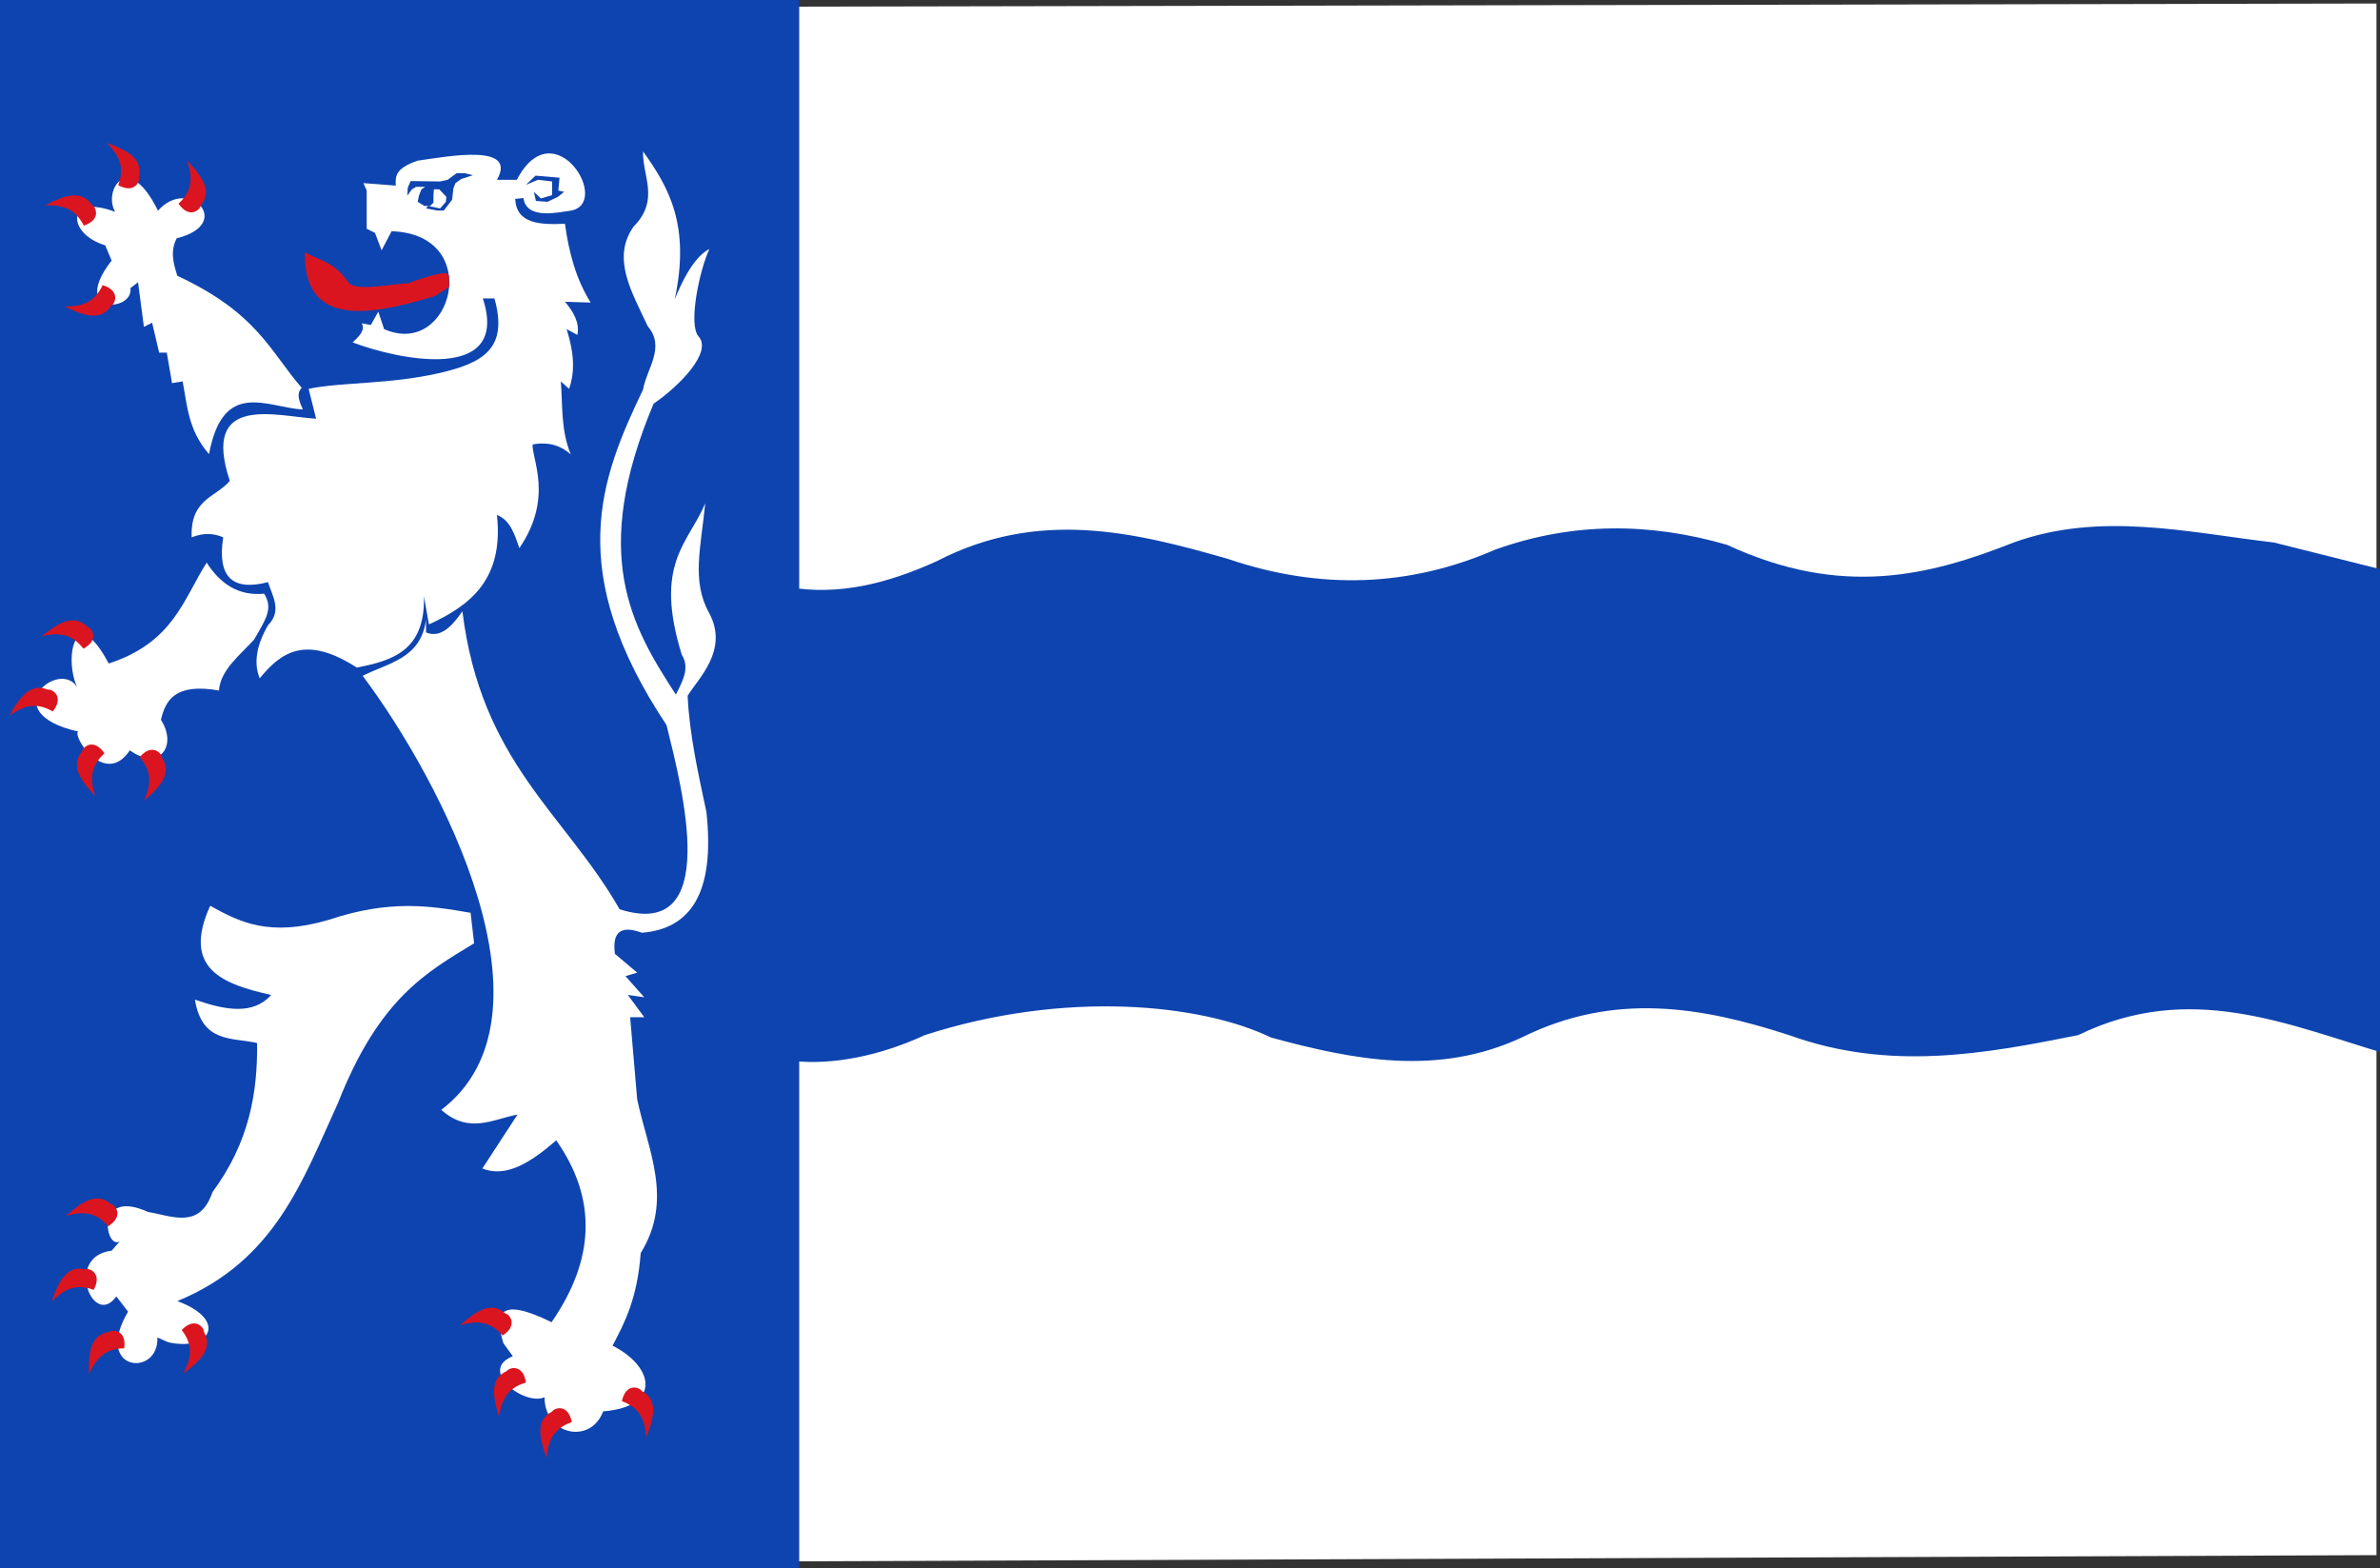<?xml version="1.0" encoding="UTF-8" standalone="no"?>
<!-- Created with Inkscape (http://www.inkscape.org/) -->

<svg
   xmlns:dc="http://purl.org/dc/elements/1.1/"
   xmlns:cc="http://creativecommons.org/ns#"
   xmlns:rdf="http://www.w3.org/1999/02/22-rdf-syntax-ns#"
   xmlns:svg="http://www.w3.org/2000/svg"
   xmlns="http://www.w3.org/2000/svg"
   xmlns:sodipodi="http://sodipodi.sourceforge.net/DTD/sodipodi-0.dtd"
   xmlns:inkscape="http://www.inkscape.org/namespaces/inkscape"
   width="329.781"
   height="217.281"
   id="svg11887"
   version="1.1"
   inkscape:version="0.48.4 r9939"
   sodipodi:docname="Nieuw document 47">
  <rect width="100%" height="100%" fill="#333333" stroke="none"/>
  <defs
     id="defs11889" />
  <sodipodi:namedview
     id="base"
     pagecolor="#ffffff"
     bordercolor="#666666"
     borderopacity="1.0"
     inkscape:pageopacity="0.0"
     inkscape:pageshadow="2"
     inkscape:zoom="1.4"
     inkscape:cx="280.03751"
     inkscape:cy="68.971634"
     inkscape:document-units="px"
     inkscape:current-layer="layer1"
     showgrid="false"
     fit-margin-top="0"
     fit-margin-left="0"
     fit-margin-right="0"
     fit-margin-bottom="0"
     inkscape:window-width="1600"
     inkscape:window-height="837"
     inkscape:window-x="-8"
     inkscape:window-y="-8"
     inkscape:window-maximized="1" />
  <g
     inkscape:label="Laag 1"
     inkscape:groupmode="layer"
     id="layer1"
     transform="translate(-68.594,-257.5)">
    <path
       inkscape:connector-curvature="0"
       style="fill:#ffffff;fill-opacity:1;stroke:#000000;stroke-width:0.999px;stroke-linecap:butt;stroke-linejoin:miter;stroke-opacity:0"
       d="M 69.737,258.631 69.082,474.266 l 328.806,-1.287 0,-214.991 -328.151,0.644 z"
       id="path8902" />
    <path
       inkscape:connector-curvature="0"
       style="fill:#0e44af;fill-opacity:1;stroke:#000000;stroke-width:0.585px;stroke-linecap:butt;stroke-linejoin:miter;stroke-opacity:0"
       d="m 68.394,257.442 -0.221,219.144 111.162,-1.308 0,-218.49 -110.94,0.654 z"
       id="path8902-8" />
    <path
       inkscape:connector-curvature="0"
       style="fill:#0e44af;fill-opacity:1;stroke:#000000;stroke-width:1.009px;stroke-linecap:butt;stroke-linejoin:miter;stroke-opacity:0"
       d="m 177.856,338.845 c 6.839,1.212 13.678,-0.465 20.516,-3.576 14.017,-7.265 27.219,-4.118 40.371,-0.325 12.796,4.345 25.148,3.89 37.062,-1.3 10.699,-3.825 21.399,-3.757 32.098,-0.65 15.963,7.39 28.097,4.252 39.709,-0.325 12.023,-4.334 24.046,-1.403 36.069,0 l 15.553,3.901 0,66.96 c -13.758,-4.104 -27.238,-10.125 -42.687,-2.6 -13.051,2.61 -26.125,5.023 -40.04,0 -12.015,-3.89 -24.174,-6.075 -37.062,0.325 -11.582,5.382 -23.164,3.16 -34.745,0 -9.559,-4.632 -28.415,-6.643 -47.982,-0.325 -6.162,2.868 -12.847,4.174 -18.127,3.576 -10.826,-23.58 -9.036,-48.399 -0.735,-65.66 z"
       id="path11608"
       sodipodi:nodetypes="cccccccccccccccc" />
    <path
       inkscape:connector-curvature="0"
       style="fill:#ffffff;fill-opacity:1;stroke:#000000;stroke-width:1px;stroke-linecap:butt;stroke-linejoin:miter;stroke-opacity:0"
       d="m 119.405,283.907 0,5.287 1.149,0.575 0.919,2.414 1.379,-2.644 c 12.958,0.414 8.375,17.743 -1.034,13.562 l -0.805,-2.414 -1.034,1.839 -1.264,-0.23 c 0.531,0.881 -0.285,1.762 -1.264,2.644 6.322,2.412 21.897,5.691 18.045,-6.092 l 1.609,0 c 1.949,6.929 -1.528,8.95 -7.721,10.363 -6.843,1.562 -13.498,1.217 -18.025,2.165 l 1.034,4.138 c -5.372,-0.296 -16.028,-3.615 -11.953,8.62 -1.979,2.307 -5.493,2.503 -5.287,7.816 1.812,-0.712 3.165,-0.507 4.368,0 -0.843,5.44 1.226,7.509 6.207,6.207 0.639,1.992 1.97,3.984 0,5.977 -1.589,2.753 -2.012,5.216 -1.149,7.356 2.899,-3.552 6.316,-6.104 13.448,-1.494 4.914,-0.952 9.511,-2.314 9.31,-9.885 l 0.69,3.908 c 5.692,-2.623 10.396,-6.189 9.425,-15.172 1.845,0.721 2.449,2.685 3.103,4.597 4.788,-6.979 1.685,-12.416 1.839,-14.367 1.762,-0.304 3.525,-0.145 5.287,1.379 -1.396,-3.371 -1.102,-6.743 -1.379,-10.114 l 1.149,1.034 c 0.964,-2.758 0.518,-5.517 -0.345,-8.275 l 1.494,0.805 c 0.335,-1.715 -0.54,-3.187 -1.724,-4.597 l 3.563,0.115 c -2.06,-3.291 -3.029,-7.018 -3.563,-10.919 -3.492,0.152 -6.719,0.016 -6.896,-3.448 l 1.149,-0.115 c 0.396,3.079 4.972,1.934 6.328,1.778 6.177,-0.711 -2.03,-14.301 -7.247,-4.306 l -2.758,0 c 2.895,-5.088 -6.767,-3.249 -11.034,-2.644 -3.26,1.149 -2.99,2.299 -2.988,3.448 l -4.483,-0.345 0.46,1.034 z"
       id="path11610"
       sodipodi:nodetypes="ccccccccccccsccccccccccccccccccccccccscccccc" />
    <path
       inkscape:connector-curvature="0"
       style="fill:#0e44af;fill-opacity:1;stroke:#000000;stroke-width:1px;stroke-linecap:butt;stroke-linejoin:miter;stroke-opacity:0"
       d="m 141.473,283.102 1.322,-1.264 3.333,0.287 -0.172,1.782 0.805,0.172 -0.862,0.69 -1.437,0.69 -1.609,-0.115 -0.287,-1.264 0.977,0.919 1.552,-0.46 0,-0.919 0,-0.977 -1.954,-0.23 -1.667,0.69 z"
       id="path11612" />
    <path
       inkscape:connector-curvature="0"
       style="fill:#0e44af;fill-opacity:1;stroke:#000000;stroke-width:1px;stroke-linecap:butt;stroke-linejoin:miter;stroke-opacity:0"
       d="m 125.496,282.585 4.08,0.058 1.034,-0.23 1.264,-0.919 1.092,0 1.149,0.287 -1.609,0.517 -0.805,0.575 -0.287,0.747 -0.172,1.552 -1.149,1.494 -0.919,0 -1.552,-0.287 0.287,-0.345 1.667,0.345 0.805,-0.919 0.058,-0.69 -0.977,-1.034 -0.747,0 -0.058,0.805 0,1.034 -0.46,0.46 -0.805,0 -0.919,-0.575 0.172,-0.862 0.345,-0.862 0.517,-0.345 -1.264,0 -0.575,0.345 -0.632,0.862 0.058,-1.092 0.402,-0.919 z"
       id="path11614" />
    <path
       inkscape:connector-curvature="0"
       style="fill:#db151f;fill-opacity:1;stroke:#000000;stroke-width:1px;stroke-linecap:butt;stroke-linejoin:miter;stroke-opacity:0"
       d="m 130.783,295.573 c -0.445,0.308 1.169,-1.282 -5.747,1.207 -1.101,-0.114 -6.766,1.164 -8.046,0 -2.133,-3.069 -3.917,-3.082 -6.149,-4.31 -0.168,9.948 8.048,9.133 18.045,6.034 l 1.954,-1.264 -0.058,-1.667 3e-5,0 z"
       id="path11616"
       sodipodi:nodetypes="cccccccc" />
    <path
       inkscape:connector-curvature="0"
       style="fill:#ffffff;fill-opacity:1;stroke:#000000;stroke-width:1px;stroke-linecap:butt;stroke-linejoin:miter;stroke-opacity:0"
       d="m 132.665,342.202 c -1.505,2.196 -3.104,3.741 -5.039,2.926 l 0,-1.788 c -0.704,5.457 -5.239,5.989 -8.777,7.802 11.033,14.738 27.89,47.165 10.89,60.142 3.84,3.4 7.13,1.293 10.565,0.65 l -4.876,7.477 c 3.413,1.342 6.827,-0.959 10.24,-3.901 5.745,8.177 5.307,16.584 -0.65,25.194 -7.296,-3.592 -7.978,-1.231 -6.664,2.926 l 1.3,1.788 c -4.87,1.943 1.552,6.923 4.389,5.689 0.035,5.257 6.388,6.584 8.127,1.951 8.048,-0.642 7.151,-6.133 1.3,-9.103 1.732,-3.273 3.44,-6.601 3.901,-12.841 4.605,-7.416 0.976,-14.282 -0.488,-21.293 l -0.975,-11.378 1.951,0 -2.276,-3.088 2.276,0.325 -2.601,-2.926 1.625,-0.488 -3.088,-2.601 c -0.436,-3.379 1.149,-3.87 3.739,-2.926 6.732,-0.53 10.171,-5.493 8.94,-16.742 -1.147,-5.364 -2.346,-10.728 -2.601,-16.092 1.449,-2.376 5.784,-6.37 2.954,-11.519 -2.427,-4.415 -1.12,-8.978 -0.516,-15.138 -2.336,5.566 -7.17,8.294 -3.251,20.968 1.162,1.842 0.105,3.684 -0.813,5.527 -6.2,-9.507 -11.894,-19.399 -3.088,-40.311 3.535,-2.417 8.19,-7.128 6.227,-9.318 -1.452,-1.619 0.113,-9.146 1.5,-12.106 -1.314,0.669 -2.926,2.396 -4.801,6.957 2.214,-10.31 -0.881,-15.591 -4.389,-20.481 -0.102,3.442 2.348,6.688 -1.3,10.403 -3.126,4.396 -0.229,9.126 1.951,13.816 2.495,2.926 -0.142,5.852 -0.65,8.777 -5.932,12.355 -10.946,25.12 3.251,46.488 2.212,8.918 7.706,30.039 -6.502,25.52 -7.583,-13.266 -19.192,-20.337 -21.781,-41.286 z"
       id="path11618"
       sodipodi:nodetypes="ccccccccccccccccccccccccccsccccsccccccccc" />
    <path
       inkscape:connector-curvature="0"
       style="fill:#ffffff;stroke:#000000;stroke-width:1px;stroke-linecap:butt;stroke-linejoin:miter;stroke-opacity:0"
       d="m 133.802,383.976 0.488,4.226 c -6.555,3.994 -13.143,7.577 -18.855,22.106 -4.87,10.616 -8.635,21.862 -22.269,27.47 7.127,2.622 4.525,7.056 -1.3,5.689 l -1.463,-0.65 c 0.245,5.568 -8.978,4.752 -4.064,-3.576 l -1.625,-2.113 c -3.225,4.549 -7.237,-5.554 -0.65,-6.339 l 1.138,-1.3 c -2.017,1.308 -3.571,-7.465 3.901,-4.064 3.41,0.584 7.18,2.428 8.94,-2.763 5.094,-6.881 6.251,-13.762 6.177,-20.643 -3.427,-0.801 -7.629,0.076 -8.615,-6.014 4.201,1.48 8.082,2.163 10.565,-0.65 -6.694,-1.482 -12.421,-3.621 -8.452,-12.353 4.036,2.231 8.144,4.381 16.417,1.951 8.516,-2.846 14.118,-1.944 19.668,-0.975 z"
       id="path11620"
       sodipodi:nodetypes="cccccccccccccccccc" />
    <path
       inkscape:connector-curvature="0"
       style="fill:#ffffff;stroke:#000000;stroke-width:1px;stroke-linecap:butt;stroke-linejoin:miter;stroke-opacity:0"
       d="m 97.23,335.457 c 1.872,2.904 4.362,4.648 7.965,4.307 1.285,2.077 0.245,3.492 -1.382,6.339 -2.022,2.225 -4.678,4.238 -4.876,7.071 -6.011,-1.042 -7.383,1.255 -8.046,4.064 2.373,3.691 -0.32,7.117 -4.307,4.226 -3.434,5.171 -8.011,-1.961 -7.152,-2.601 -11.66,-2.647 -2.649,-10.125 -0.163,-6.177 -1.869,-4.188 -0.179,-11.889 4.389,-3.251 8.949,-2.921 10.304,-8.826 13.572,-13.979 z"
       id="path11622"
       sodipodi:nodetypes="cccccccccc" />
    <path
       inkscape:connector-curvature="0"
       style="fill:#ffffff;stroke:#000000;stroke-width:1px;stroke-linecap:butt;stroke-linejoin:miter;stroke-opacity:0"
       d="m 97.555,320.421 c 1.96,-10.447 8.002,-6.474 13.004,-6.177 -0.448,-1.068 -0.976,-2.149 -0.163,-3.007 -4.466,-5.174 -6.15,-10.349 -17.23,-15.523 -0.561,-1.734 -1.011,-3.468 -0.081,-5.201 8.039,-1.979 1.656,-8.653 -2.601,-3.82 -4.162,-8.491 -7.648,-2.76 -5.933,0.163 -6.818,-2.6 -6.74,3.039 -1.382,4.633 l 0.894,2.113 c -5.865,7.547 3.07,7.168 2.601,3.82 l 1.057,-0.813 0.813,6.177 1.138,-0.569 0.975,4.145 1.057,0 0.731,4.226 1.463,-0.244 c 0.659,3.359 0.741,6.719 3.657,10.078 l 4e-5,0 z"
       id="path11624"
       sodipodi:nodetypes="ccccccccccccccccccc" />
    <path
       inkscape:connector-curvature="0"
       style="fill:#db151f;fill-opacity:1;stroke:#000000;stroke-width:1px;stroke-linecap:butt;stroke-linejoin:miter;stroke-opacity:0"
       d="m 94.548,279.785 c 0.628,1.978 0.931,3.955 -1.219,5.933 1.493,2.164 3,0.872 3.088,0.244 1.693,-2.059 0.06,-4.118 -1.869,-6.177 z"
       id="path11626"
       sodipodi:nodetypes="cccc" />
    <path
       inkscape:connector-curvature="0"
       style="fill:#db151f;fill-opacity:1;stroke:#000000;stroke-width:1px;stroke-linecap:butt;stroke-linejoin:miter;stroke-opacity:0"
       d="m 83.4,277.308 c 1.449,1.485 2.607,3.117 1.573,5.849 2.305,1.264 3.072,-0.567 2.869,-1.168 0.589,-2.6 -1.794,-3.707 -4.442,-4.681 z"
       id="path11626-4"
       sodipodi:nodetypes="cccc" />
    <path
       inkscape:connector-curvature="0"
       style="fill:#db151f;fill-opacity:1;stroke:#000000;stroke-width:1px;stroke-linecap:butt;stroke-linejoin:miter;stroke-opacity:0"
       d="m 74.839,285.953 c 2.074,-0.057 4.058,0.199 5.365,2.812 2.493,-0.836 1.668,-2.642 1.088,-2.901 -1.511,-2.196 -3.941,-1.196 -6.453,0.089 z"
       id="path11626-0"
       sodipodi:nodetypes="cccc" />
    <path
       inkscape:connector-curvature="0"
       style="fill:#db151f;fill-opacity:1;stroke:#000000;stroke-width:1px;stroke-linecap:butt;stroke-linejoin:miter;stroke-opacity:0"
       d="m 77.532,299.97 c 2.075,-0.002 4.051,-0.313 5.283,-2.962 2.515,0.766 1.741,2.594 1.169,2.869 -1.448,2.238 -3.905,1.307 -6.453,0.093 z"
       id="path11626-45"
       sodipodi:nodetypes="cccc" />
    <path
       inkscape:connector-curvature="0"
       style="fill:#db151f;fill-opacity:1;stroke:#000000;stroke-width:1px;stroke-linecap:butt;stroke-linejoin:miter;stroke-opacity:0"
       d="m 74.355,345.66 c 2.024,-0.456 4.021,-0.587 5.806,1.725 2.285,-1.301 1.127,-2.914 0.508,-3.056 -1.906,-1.864 -4.097,-0.414 -6.315,1.331 z"
       id="path11626-2"
       sodipodi:nodetypes="cccc" />
    <path
       inkscape:connector-curvature="0"
       style="fill:#db151f;fill-opacity:1;stroke:#000000;stroke-width:1px;stroke-linecap:butt;stroke-linejoin:miter;stroke-opacity:0"
       d="m 69.881,356.66 c 1.705,-1.182 3.507,-2.053 6.029,-0.58 1.629,-2.063 -0.048,-3.123 -0.675,-3.023 -2.466,-1.013 -3.953,1.153 -5.354,3.603 z"
       id="path11626-3"
       sodipodi:nodetypes="cccc" />
    <path
       inkscape:connector-curvature="0"
       style="fill:#db151f;fill-opacity:1;stroke:#000000;stroke-width:1px;stroke-linecap:butt;stroke-linejoin:miter;stroke-opacity:0"
       d="m 81.77,367.804 c -0.602,-1.986 -0.878,-3.967 1.298,-5.916 -1.464,-2.184 -2.988,-0.912 -3.085,-0.285 -1.72,2.036 -0.115,4.117 1.787,6.201 z"
       id="path11626-6"
       sodipodi:nodetypes="cccc" />
    <path
       inkscape:connector-curvature="0"
       style="fill:#db151f;fill-opacity:1;stroke:#000000;stroke-width:1px;stroke-linecap:butt;stroke-linejoin:miter;stroke-opacity:0"
       d="m 88.556,368.44 c 0.824,-1.904 1.324,-3.842 -0.616,-6.025 1.703,-2.003 3.072,-0.566 3.097,0.068 1.477,2.219 -0.354,4.103 -2.481,5.957 z"
       id="path11626-67"
       sodipodi:nodetypes="cccc" />
    <path
       inkscape:connector-curvature="0"
       style="fill:#db151f;fill-opacity:1;stroke:#000000;stroke-width:1px;stroke-linecap:butt;stroke-linejoin:miter;stroke-opacity:0"
       d="m 77.711,425.978 c 1.999,-0.558 3.986,-0.79 5.886,1.428 2.216,-1.415 0.978,-2.967 0.353,-3.078 -1.998,-1.765 -4.113,-0.206 -6.239,1.65 z"
       id="path11626-1"
       sodipodi:nodetypes="cccc" />
    <path
       inkscape:connector-curvature="0"
       style="fill:#db151f;fill-opacity:1;stroke:#000000;stroke-width:1px;stroke-linecap:butt;stroke-linejoin:miter;stroke-opacity:0"
       d="m 75.74,437.844 c 1.472,-1.462 3.094,-2.634 5.835,-1.625 1.244,-2.316 -0.594,-3.067 -1.194,-2.859 -2.605,-0.566 -3.691,1.827 -4.641,4.484 z"
       id="path11626-1-9"
       sodipodi:nodetypes="cccc" />
    <path
       inkscape:connector-curvature="0"
       style="fill:#db151f;fill-opacity:1;stroke:#000000;stroke-width:1px;stroke-linecap:butt;stroke-linejoin:miter;stroke-opacity:0"
       d="m 80.925,447.907 c 0.859,-1.889 1.959,-3.56 4.88,-3.587 0.342,-2.607 -1.642,-2.657 -2.129,-2.25 -2.636,0.394 -2.804,3.016 -2.751,5.838 z"
       id="path11626-1-6"
       sodipodi:nodetypes="cccc" />
    <path
       inkscape:connector-curvature="0"
       style="fill:#db151f;fill-opacity:1;stroke:#000000;stroke-width:1px;stroke-linecap:butt;stroke-linejoin:miter;stroke-opacity:0"
       d="m 93.991,447.835 c 0.947,-1.847 1.572,-3.747 -0.221,-6.053 1.83,-1.887 3.103,-0.364 3.086,0.27 1.329,2.311 -0.622,4.071 -2.865,5.782 z"
       id="path11626-1-7"
       sodipodi:nodetypes="cccc" />
    <path
       inkscape:connector-curvature="0"
       style="fill:#db151f;fill-opacity:1;stroke:#000000;stroke-width:1px;stroke-linecap:butt;stroke-linejoin:miter;stroke-opacity:0"
       d="m 132.34,441.12 c 1.999,-0.558 3.986,-0.79 5.886,1.428 2.216,-1.415 0.978,-2.967 0.353,-3.078 -1.998,-1.765 -4.113,-0.206 -6.239,1.65 z"
       id="path11626-1-65"
       sodipodi:nodetypes="cccc" />
    <path
       inkscape:connector-curvature="0"
       style="fill:#db151f;fill-opacity:1;stroke:#000000;stroke-width:1px;stroke-linecap:butt;stroke-linejoin:miter;stroke-opacity:0"
       d="m 137.741,453.839 c 0.315,-2.051 0.921,-3.957 3.726,-4.776 -0.377,-2.602 -2.301,-2.113 -2.659,-1.589 -2.431,1.094 -1.882,3.663 -1.066,6.365 z"
       id="path11626-1-99"
       sodipodi:nodetypes="cccc" />
    <path
       inkscape:connector-curvature="0"
       style="fill:#db151f;fill-opacity:1;stroke:#000000;stroke-width:1px;stroke-linecap:butt;stroke-linejoin:miter;stroke-opacity:0"
       d="m 144.322,459.49 c 0.22,-2.063 0.738,-3.996 3.501,-4.942 -0.497,-2.582 -2.396,-2.004 -2.73,-1.465 -2.378,1.205 -1.711,3.746 -0.771,6.407 z"
       id="path11626-1-92"
       sodipodi:nodetypes="cccc" />
    <path
       inkscape:connector-curvature="0"
       style="fill:#db151f;fill-opacity:1;stroke:#000000;stroke-width:1px;stroke-linecap:butt;stroke-linejoin:miter;stroke-opacity:0"
       d="m 158.147,456.665 c -0.171,-2.068 -0.643,-4.012 -3.384,-5.024 0.558,-2.569 2.443,-1.947 2.764,-1.4 2.349,1.26 1.622,3.786 0.62,6.424 z"
       id="path11626-1-5"
       sodipodi:nodetypes="cccc" />
  </g>
</svg>

